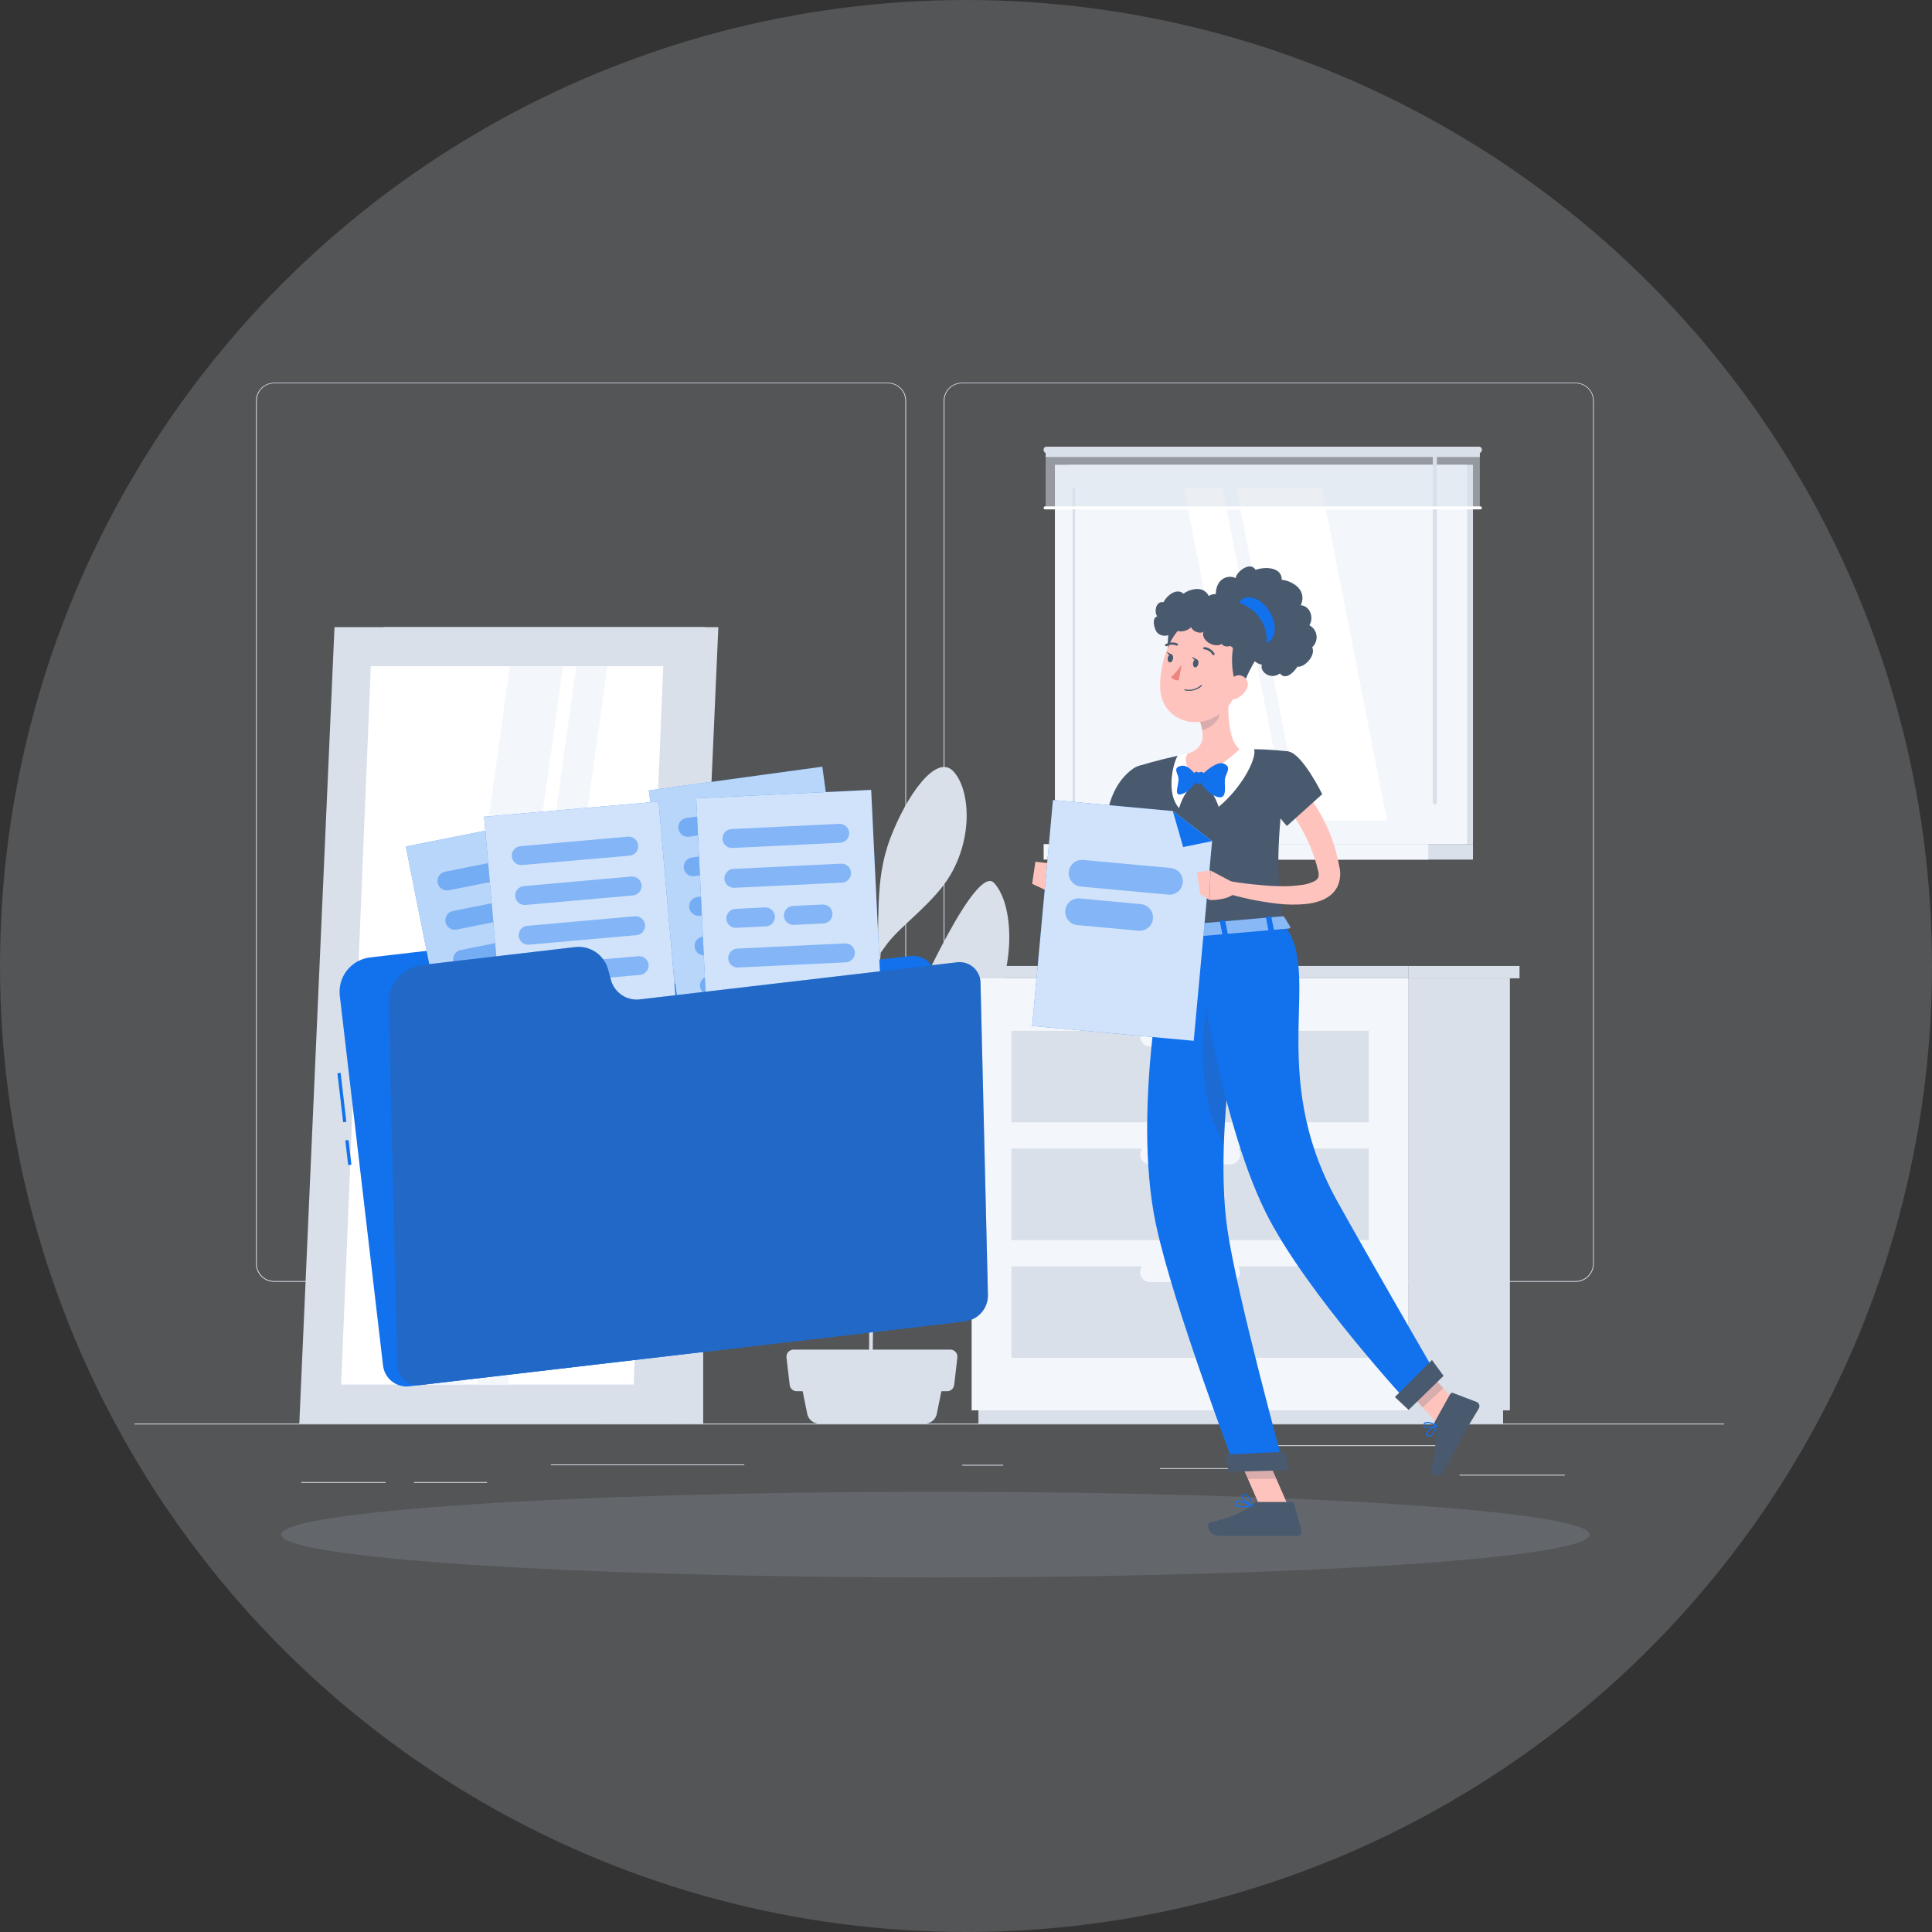 <svg width="158" height="158" viewBox="0 0 158 158" fill="none" xmlns="http://www.w3.org/2000/svg">
<rect x="0" y="0" width="158" height="158" fill="#333333" stroke="none"/>
<circle opacity="0.2" cx="79" cy="79" r="79" fill="#D9E0EA"/>
<path opacity="0.2" d="M76.5 122C106.047 122 130 123.567 130 125.5C130 127.433 106.047 129 76.5 129C46.953 129 23 127.433 23 125.5C23 123.567 46.953 122 76.5 122Z" fill="#A3AFC1"/>
<path d="M141 116.424H11V116.489H141V116.424Z" fill="#D9E0EA"/>
<path d="M127.974 120.607H119.363V120.672H127.974V120.607Z" fill="#D9E0EA"/>
<path d="M82.039 119.793H78.688V119.858H82.039V119.793Z" fill="#D9E0EA"/>
<path d="M101.916 120.069H94.859V120.134H101.916V120.069Z" fill="#D9E0EA"/>
<path d="M119.104 118.194H104.516V118.259H119.104V118.194Z" fill="#D9E0EA"/>
<path d="M31.538 121.202H24.641V121.267H31.538V121.202Z" fill="#D9E0EA"/>
<path d="M39.832 121.202H33.852V121.267H39.832V121.202Z" fill="#D9E0EA"/>
<path d="M60.869 119.762H45.059V119.827H60.869V119.762Z" fill="#D9E0EA"/>
<path d="M72.619 104.828H22.416C22.022 104.827 21.645 104.67 21.367 104.392C21.09 104.114 20.934 103.736 20.934 103.343V32.771C20.937 32.38 21.095 32.007 21.372 31.731C21.65 31.455 22.024 31.3 22.416 31.3H72.619C73.013 31.3 73.39 31.456 73.669 31.735C73.947 32.013 74.104 32.391 74.104 32.784V103.343C74.104 103.737 73.947 104.115 73.669 104.393C73.39 104.671 73.013 104.828 72.619 104.828ZM22.416 31.352C22.04 31.352 21.679 31.502 21.413 31.768C21.148 32.035 20.999 32.395 20.999 32.771V103.343C20.999 103.719 21.148 104.08 21.413 104.346C21.679 104.612 22.04 104.762 22.416 104.763H72.619C72.995 104.762 73.356 104.612 73.622 104.346C73.888 104.08 74.038 103.719 74.039 103.343V32.771C74.038 32.395 73.888 32.034 73.622 31.768C73.356 31.502 72.995 31.352 72.619 31.352H22.416Z" fill="#D9E0EA"/>
<path d="M128.862 104.828H78.656C78.263 104.827 77.886 104.67 77.608 104.392C77.329 104.114 77.173 103.737 77.172 103.343V32.771C77.176 32.38 77.334 32.006 77.612 31.731C77.89 31.455 78.265 31.3 78.656 31.3H128.862C129.253 31.301 129.627 31.456 129.904 31.732C130.181 32.007 130.338 32.381 130.342 32.771V103.343C130.342 103.736 130.186 104.113 129.909 104.391C129.632 104.669 129.255 104.826 128.862 104.828ZM78.656 31.352C78.28 31.352 77.919 31.502 77.653 31.768C77.387 32.034 77.238 32.395 77.237 32.771V103.343C77.238 103.719 77.387 104.08 77.653 104.346C77.919 104.612 78.28 104.762 78.656 104.763H128.862C129.239 104.762 129.599 104.612 129.866 104.346C130.132 104.08 130.281 103.719 130.282 103.343V32.771C130.281 32.395 130.132 32.034 129.866 31.768C129.599 31.502 129.239 31.352 128.862 31.352H78.656Z" fill="#D9E0EA"/>
<path d="M79.874 94.061C79.354 92.566 75.248 94.599 73.582 97.077C72.471 98.726 71.793 100.488 71.478 102.854C71.515 100.156 71.559 97.254 71.6 94.516C71.938 93.835 72.708 92.262 73.259 91.014C75.108 86.854 79.499 85.294 81.015 82.678C83.004 79.236 82.991 74.075 81.301 72.211C79.829 70.594 74.96 81.54 74.411 82.762C72.914 86.034 71.972 89.533 71.621 93.115C71.663 90.543 71.702 88.175 71.733 86.355C71.837 80.414 71.964 78.503 72.024 77.915C72.227 77.629 72.466 77.294 72.607 77.114C73.784 75.599 76.4 73.792 77.705 71.587C79.614 68.365 79.307 64.512 77.965 63.077C76.566 61.577 74.091 65.123 72.778 68.636C71.465 72.148 72.027 75.513 71.658 78.433C71.582 79.005 71.502 81.178 71.429 84.194C71.028 80.949 70.235 78.776 68.764 76.75C66.944 74.26 65.384 71.225 63.904 71.618C62.425 72.011 63.215 76.022 64.396 78.841C65.436 81.352 70.636 83.854 71.39 85.874C71.299 89.961 71.218 95.14 71.161 99.961C70.753 97.47 71.034 97.262 69.359 93.448C68.366 91.18 64.287 88.385 63.8 89.943C63.314 91.5 64.06 94.443 65.592 96.505C66.835 98.169 69.591 98.167 70.228 99.199C70.378 99.441 70.87 100.364 71.151 100.894C71.083 106.78 71.054 111.978 71.088 113.748L71.348 113.767C71.348 113.309 71.369 110.314 71.421 106.351C72.092 104.243 76.598 103.013 77.989 100.819C79.452 98.533 80.5 95.855 79.874 94.061Z" fill="#D9E0EA"/>
<path d="M75.638 116.424H66.991C66.761 116.424 66.539 116.345 66.361 116.2C66.184 116.055 66.062 115.853 66.016 115.628L65.402 112.602H77.227L76.611 115.628C76.566 115.853 76.444 116.055 76.267 116.2C76.09 116.345 75.868 116.424 75.638 116.424Z" fill="#D9E0EA"/>
<path d="M77.476 113.774H65.157C65.013 113.775 64.875 113.722 64.768 113.625C64.662 113.529 64.595 113.397 64.58 113.254L64.32 111.016C64.311 110.935 64.319 110.853 64.344 110.775C64.369 110.697 64.41 110.626 64.465 110.565C64.519 110.504 64.586 110.456 64.66 110.422C64.735 110.389 64.815 110.371 64.897 110.371H77.72C77.802 110.371 77.882 110.389 77.957 110.422C78.031 110.456 78.097 110.504 78.151 110.565C78.206 110.626 78.246 110.698 78.271 110.775C78.296 110.853 78.304 110.935 78.295 111.016L78.035 113.254C78.021 113.394 77.956 113.524 77.853 113.62C77.751 113.716 77.616 113.771 77.476 113.774Z" fill="#D9E0EA"/>
<path d="M115.199 115.34H123.48V80.003H115.199V115.34Z" fill="#D9E0EA"/>
<path d="M80.017 116.424H122.922V115.34H80.017V116.424Z" fill="#D9E0EA"/>
<path d="M115.198 80.003H79.461V115.34H115.198V80.003Z" fill="#F3F6FB"/>
<path d="M111.941 93.932H82.715V101.414H111.941V93.932Z" fill="#D9E0EA"/>
<path d="M111.941 103.562H82.715V111.044H111.941V103.562Z" fill="#D9E0EA"/>
<path d="M94.05 95.221H100.609C101.056 95.221 101.418 94.859 101.418 94.413C101.418 93.968 101.056 93.606 100.609 93.606H94.05C93.603 93.606 93.241 93.968 93.241 94.413C93.241 94.859 93.603 95.221 94.05 95.221Z" fill="#F3F6FB"/>
<path d="M111.941 84.301H82.715V91.784H111.941V84.301Z" fill="#D9E0EA"/>
<path d="M94.051 85.59H100.611C100.824 85.59 101.029 85.504 101.181 85.353C101.332 85.203 101.418 84.998 101.419 84.784C101.419 84.57 101.333 84.365 101.182 84.213C101.03 84.062 100.825 83.976 100.611 83.976H94.051C93.837 83.976 93.631 84.062 93.48 84.213C93.328 84.365 93.243 84.57 93.242 84.784C93.244 84.998 93.329 85.203 93.481 85.353C93.632 85.504 93.837 85.59 94.051 85.59Z" fill="#F3F6FB"/>
<path d="M94.051 104.851H100.611C100.825 104.851 101.03 104.766 101.181 104.615C101.333 104.464 101.419 104.259 101.419 104.045C101.419 103.831 101.333 103.625 101.182 103.474C101.03 103.322 100.825 103.237 100.611 103.236H94.051C93.837 103.237 93.631 103.322 93.48 103.474C93.328 103.625 93.243 103.831 93.242 104.045C93.243 104.259 93.328 104.464 93.48 104.615C93.632 104.766 93.837 104.851 94.051 104.851Z" fill="#F3F6FB"/>
<path d="M78.726 80.003H115.199V78.994H78.726V80.003Z" fill="#D9E0EA"/>
<path d="M124.268 78.997H115.199V80.006H124.268V78.997Z" fill="#D9E0EA"/>
<path d="M49.326 116.424H57.508L57.508 63.506H49.326L49.326 116.424Z" fill="#D9E0EA"/>
<path d="M28.473 116.424H55.869L58.747 51.289H31.351L28.473 116.424Z" fill="#D9E0EA"/>
<path d="M24.477 116.424H54.782L57.658 51.289H27.355L24.477 116.424Z" fill="#D9E0EA"/>
<path d="M51.818 113.231L54.242 54.484H30.324L27.898 113.231H51.818Z" fill="white"/>
<path d="M41.539 113.231L49.669 54.484H47.118L38.988 113.231H41.539Z" fill="#F3F6FB"/>
<path d="M37.908 113.231L46.039 54.484H41.689L33.559 113.231H37.908Z" fill="#F3F6FB"/>
<path d="M87.303 69.031H120.461V38.013H87.303V69.031Z" fill="#D9E0EA"/>
<path d="M86.27 69.031H119.977V38.013H86.27V69.031Z" fill="#F3F6FB"/>
<path d="M87.303 70.3H120.461V69.031H87.303V70.3Z" fill="#D9E0EA"/>
<path d="M85.35 70.3H116.805V69.031H85.35V70.3Z" fill="#F3F6FB"/>
<path d="M118.535 67.107V39.935H87.71V67.107H118.535Z" fill="#F3F6FB"/>
<path d="M87.918 67.109V39.937H87.713V67.109H87.918Z" fill="#D9E0EA"/>
<path d="M113.426 67.107L108.096 39.935H101.109L106.439 67.107H113.426Z" fill="white"/>
<path d="M105.308 67.107L99.978 39.935H96.824L102.154 67.107H105.308Z" fill="white"/>
<path d="M117.508 65.635V36.947C117.508 36.859 117.437 36.788 117.349 36.788H117.336C117.249 36.788 117.178 36.859 117.178 36.947V65.635C117.178 65.723 117.249 65.794 117.336 65.794H117.349C117.437 65.794 117.508 65.723 117.508 65.635Z" fill="#D9E0EA"/>
<path opacity="0.5" d="M85.516 41.533L121.02 41.533V36.786L85.516 36.786V41.533Z" fill="#D9E0EA"/>
<path d="M85.516 37.376L121.02 37.376V36.786L85.516 36.786V37.376Z" fill="#D9E0EA"/>
<path d="M85.575 37.046L120.961 37.046C121.086 37.046 121.188 36.945 121.188 36.82V36.755C121.188 36.63 121.086 36.529 120.961 36.529L85.575 36.529C85.45 36.529 85.349 36.63 85.349 36.755V36.82C85.349 36.945 85.45 37.046 85.575 37.046Z" fill="#D9E0EA"/>
<path d="M85.472 41.658H121.064C121.08 41.658 121.096 41.655 121.111 41.649C121.126 41.642 121.14 41.633 121.151 41.621C121.163 41.61 121.172 41.596 121.178 41.581C121.183 41.566 121.186 41.55 121.186 41.533C121.186 41.501 121.173 41.47 121.15 41.447C121.127 41.424 121.096 41.411 121.064 41.411H85.472C85.44 41.411 85.408 41.424 85.385 41.447C85.362 41.47 85.348 41.501 85.348 41.533C85.348 41.566 85.361 41.598 85.384 41.622C85.408 41.645 85.439 41.658 85.472 41.658Z" fill="white"/>
<path d="M27.857 87.741L27.594 87.772L28.062 91.774L28.325 91.743L27.857 87.741Z" fill="#1271ED"/>
<path d="M28.502 93.233L28.238 93.264L28.474 95.283L28.738 95.252L28.502 93.233Z" fill="#1271ED"/>
<path d="M45.994 79.579L45.682 78.703C45.467 78.101 45.055 77.589 44.511 77.252C43.968 76.915 43.327 76.772 42.692 76.847L30.267 78.3C29.522 78.387 28.843 78.767 28.378 79.355C27.914 79.943 27.702 80.691 27.789 81.436L31.325 111.674C31.354 111.926 31.433 112.171 31.557 112.393C31.681 112.616 31.848 112.812 32.047 112.97C32.247 113.127 32.476 113.244 32.721 113.314C32.966 113.383 33.222 113.404 33.475 113.374L77.935 108.174C78.188 108.145 78.433 108.067 78.656 107.943C78.879 107.819 79.076 107.653 79.234 107.453C79.393 107.253 79.51 107.024 79.58 106.779C79.65 106.534 79.67 106.277 79.641 106.024L76.573 79.883C76.513 79.373 76.254 78.907 75.851 78.588C75.448 78.269 74.935 78.124 74.425 78.183L48.607 81.204C48.052 81.268 47.491 81.143 47.017 80.848C46.542 80.552 46.182 80.105 45.994 79.579Z" fill="#1271ED"/>
<path d="M47.235 66.43L33.188 69.23L37.044 88.583L51.091 85.784L47.235 66.43Z" fill="#1271ED"/>
<path opacity="0.7" d="M47.235 66.43L33.188 69.23L37.044 88.583L51.091 85.784L47.235 66.43Z" fill="white"/>
<g opacity="0.4">
<path d="M45.357 71.08L36.704 72.807C36.503 72.846 36.294 72.804 36.123 72.69C35.952 72.576 35.833 72.399 35.792 72.198C35.752 71.997 35.794 71.788 35.908 71.617C36.022 71.446 36.199 71.327 36.4 71.286L45.058 69.567C45.26 69.528 45.468 69.57 45.639 69.684C45.81 69.798 45.929 69.974 45.971 70.175C46.007 70.377 45.964 70.584 45.849 70.753C45.734 70.922 45.557 71.04 45.357 71.08Z" fill="#1271ED"/>
<path d="M45.995 74.287L37.342 76.021C37.141 76.059 36.932 76.017 36.762 75.903C36.592 75.789 36.473 75.613 36.432 75.412C36.393 75.211 36.436 75.003 36.55 74.833C36.663 74.662 36.84 74.544 37.04 74.502L45.693 72.778C45.894 72.74 46.102 72.782 46.273 72.896C46.443 73.01 46.562 73.186 46.603 73.387C46.638 73.587 46.595 73.792 46.481 73.96C46.367 74.128 46.193 74.245 45.995 74.287Z" fill="#1271ED"/>
<path d="M46.631 77.487L37.978 79.211C37.777 79.249 37.569 79.207 37.399 79.093C37.229 78.979 37.11 78.803 37.069 78.602C37.03 78.401 37.072 78.193 37.186 78.023C37.3 77.853 37.476 77.734 37.677 77.692L46.33 75.966C46.531 75.928 46.739 75.97 46.909 76.084C47.08 76.198 47.198 76.374 47.24 76.574C47.279 76.776 47.237 76.985 47.123 77.156C47.009 77.326 46.832 77.446 46.631 77.487Z" fill="#1271ED"/>
<path d="M47.271 80.7L38.618 82.424C38.417 82.463 38.208 82.421 38.037 82.307C37.866 82.194 37.747 82.017 37.706 81.816C37.667 81.614 37.709 81.405 37.822 81.234C37.936 81.064 38.113 80.945 38.314 80.903L46.967 79.179C47.169 79.14 47.377 79.182 47.548 79.296C47.719 79.41 47.838 79.587 47.88 79.788C47.919 79.989 47.877 80.198 47.763 80.369C47.649 80.54 47.472 80.659 47.271 80.7Z" fill="#1271ED"/>
<path d="M45.543 84.358L39.256 85.611C39.055 85.65 38.847 85.607 38.677 85.493C38.506 85.38 38.388 85.203 38.346 85.003C38.307 84.801 38.349 84.592 38.463 84.422C38.577 84.251 38.754 84.132 38.955 84.09L45.242 82.837C45.443 82.799 45.651 82.841 45.821 82.955C45.991 83.069 46.11 83.245 46.151 83.445C46.191 83.647 46.149 83.856 46.035 84.027C45.921 84.198 45.744 84.317 45.543 84.358Z" fill="#1271ED"/>
</g>
<path d="M67.25 62.7L53.059 64.642L55.733 84.194L69.925 82.252L67.25 62.7Z" fill="#1271ED"/>
<path opacity="0.7" d="M67.25 62.7L53.059 64.642L55.733 84.194L69.925 82.252L67.25 62.7Z" fill="white"/>
<g opacity="0.4">
<path d="M65.094 67.232L56.353 68.428C56.149 68.454 55.943 68.4 55.78 68.276C55.616 68.151 55.508 67.968 55.479 67.765C55.453 67.561 55.507 67.355 55.631 67.192C55.755 67.028 55.939 66.92 56.142 66.891L64.883 65.695C65.087 65.668 65.293 65.723 65.457 65.847C65.62 65.971 65.728 66.155 65.757 66.358C65.784 66.562 65.729 66.768 65.605 66.931C65.481 67.095 65.297 67.203 65.094 67.232Z" fill="#1271ED"/>
<path d="M65.535 70.463L56.794 71.659C56.59 71.686 56.385 71.632 56.221 71.507C56.057 71.383 55.949 71.2 55.92 70.996C55.894 70.793 55.949 70.588 56.073 70.425C56.197 70.262 56.381 70.155 56.583 70.126L65.325 68.93C65.528 68.903 65.733 68.957 65.897 69.081C66.06 69.204 66.168 69.387 66.198 69.59C66.225 69.793 66.17 69.999 66.046 70.163C65.922 70.326 65.738 70.434 65.535 70.463Z" fill="#1271ED"/>
<path d="M59.643 74.563L57.236 74.894C57.032 74.92 56.826 74.866 56.663 74.742C56.499 74.617 56.391 74.434 56.362 74.231C56.335 74.027 56.39 73.821 56.514 73.658C56.638 73.494 56.822 73.386 57.025 73.357L59.435 73.027C59.639 73.001 59.844 73.056 60.007 73.18C60.17 73.304 60.277 73.487 60.306 73.69C60.333 73.893 60.278 74.099 60.154 74.263C60.03 74.426 59.846 74.534 59.643 74.563Z" fill="#1271ED"/>
<path d="M64.315 73.924L61.905 74.255C61.702 74.281 61.497 74.226 61.334 74.102C61.171 73.978 61.063 73.794 61.034 73.592C61.007 73.388 61.062 73.182 61.186 73.019C61.31 72.855 61.494 72.747 61.697 72.718L64.105 72.391C64.308 72.364 64.513 72.418 64.677 72.542C64.84 72.665 64.948 72.848 64.978 73.051C65.005 73.254 64.95 73.46 64.826 73.624C64.702 73.787 64.518 73.895 64.315 73.924Z" fill="#1271ED"/>
<path d="M66.422 76.93L57.681 78.126C57.477 78.153 57.271 78.098 57.108 77.974C56.944 77.85 56.836 77.666 56.807 77.463C56.781 77.26 56.836 77.055 56.96 76.892C57.084 76.729 57.267 76.621 57.47 76.592L66.211 75.393C66.415 75.367 66.621 75.421 66.784 75.545C66.948 75.669 67.056 75.853 67.085 76.056C67.112 76.26 67.057 76.466 66.933 76.629C66.809 76.793 66.625 76.901 66.422 76.93Z" fill="#1271ED"/>
<path d="M64.474 80.49L58.12 81.358C57.917 81.384 57.712 81.329 57.549 81.206C57.386 81.082 57.279 80.9 57.249 80.698C57.222 80.494 57.276 80.289 57.4 80.125C57.524 79.962 57.706 79.854 57.909 79.824L64.264 78.956C64.466 78.93 64.671 78.984 64.834 79.108C64.997 79.231 65.105 79.414 65.135 79.616C65.161 79.819 65.107 80.025 64.984 80.188C64.86 80.352 64.677 80.46 64.474 80.49Z" fill="#1271ED"/>
</g>
<path d="M53.859 65.552L39.59 66.796L41.303 86.455L55.572 85.212L53.859 65.552Z" fill="#1271ED"/>
<path opacity="0.8" d="M53.859 65.552L39.59 66.796L41.303 86.455L55.572 85.212L53.859 65.552Z" fill="white"/>
<g opacity="0.4">
<path d="M51.484 69.978L42.694 70.742C42.489 70.759 42.286 70.694 42.129 70.562C41.972 70.431 41.873 70.242 41.854 70.038C41.838 69.834 41.903 69.632 42.035 69.475C42.167 69.318 42.355 69.22 42.559 69.201L51.349 68.421C51.554 68.404 51.757 68.469 51.914 68.6C52.071 68.732 52.17 68.921 52.189 69.125C52.199 69.227 52.189 69.331 52.159 69.429C52.129 69.527 52.079 69.619 52.014 69.698C51.949 69.777 51.868 69.843 51.777 69.891C51.686 69.939 51.587 69.969 51.484 69.978Z" fill="#1271ED"/>
<path d="M51.766 73.228L42.975 74.008C42.771 74.024 42.568 73.96 42.411 73.828C42.253 73.696 42.154 73.507 42.135 73.303C42.119 73.099 42.183 72.896 42.315 72.739C42.447 72.581 42.636 72.482 42.84 72.463L51.631 71.683C51.835 71.667 52.038 71.731 52.195 71.863C52.352 71.995 52.451 72.183 52.47 72.388C52.487 72.592 52.422 72.795 52.291 72.952C52.159 73.11 51.97 73.209 51.766 73.228Z" fill="#1271ED"/>
<path d="M52.051 76.478L43.26 77.258C43.056 77.274 42.853 77.21 42.696 77.078C42.539 76.946 42.44 76.757 42.42 76.553C42.404 76.349 42.468 76.146 42.6 75.989C42.732 75.831 42.921 75.732 43.125 75.713L51.916 74.933C52.12 74.917 52.323 74.981 52.48 75.113C52.638 75.245 52.736 75.433 52.755 75.638C52.772 75.842 52.708 76.045 52.576 76.202C52.444 76.36 52.255 76.459 52.051 76.478Z" fill="#1271ED"/>
<path d="M52.34 79.728L43.549 80.508C43.345 80.524 43.142 80.46 42.985 80.328C42.828 80.196 42.729 80.007 42.71 79.803C42.693 79.599 42.758 79.396 42.889 79.239C43.021 79.081 43.21 78.982 43.414 78.963L52.205 78.199C52.409 78.182 52.612 78.247 52.769 78.379C52.926 78.511 53.025 78.699 53.045 78.903C53.057 79.105 52.99 79.304 52.859 79.458C52.727 79.612 52.541 79.709 52.34 79.728Z" fill="#1271ED"/>
<path d="M50.215 83.189L43.827 83.745C43.621 83.764 43.416 83.7 43.257 83.568C43.098 83.436 42.998 83.246 42.979 83.04C42.962 82.836 43.027 82.633 43.159 82.476C43.291 82.319 43.479 82.22 43.684 82.201L50.072 81.644C50.276 81.627 50.479 81.692 50.636 81.824C50.794 81.956 50.893 82.144 50.912 82.349C50.928 82.552 50.865 82.754 50.735 82.911C50.604 83.068 50.418 83.168 50.215 83.189Z" fill="#1271ED"/>
</g>
<path d="M71.244 64.597L56.938 65.287L57.888 84.998L72.195 84.308L71.244 64.597Z" fill="#1271ED"/>
<path opacity="0.8" d="M71.244 64.597L56.938 65.287L57.888 84.998L72.195 84.308L71.244 64.597Z" fill="white"/>
<g opacity="0.4">
<path d="M68.705 68.922L59.894 69.348C59.689 69.357 59.489 69.284 59.337 69.147C59.186 69.009 59.094 68.817 59.083 68.612C59.074 68.407 59.147 68.208 59.284 68.056C59.422 67.904 59.614 67.812 59.819 67.801L68.632 67.375C68.837 67.366 69.037 67.439 69.189 67.576C69.341 67.714 69.432 67.906 69.444 68.111C69.452 68.316 69.379 68.516 69.241 68.668C69.103 68.82 68.91 68.911 68.705 68.922Z" fill="#1271ED"/>
<path d="M68.864 72.182L60.05 72.606C59.845 72.614 59.645 72.542 59.494 72.404C59.342 72.267 59.25 72.075 59.239 71.87C59.23 71.665 59.303 71.465 59.441 71.313C59.58 71.161 59.772 71.07 59.977 71.059L68.789 70.632C68.994 70.624 69.194 70.697 69.346 70.835C69.498 70.973 69.589 71.166 69.6 71.371C69.609 71.576 69.536 71.776 69.398 71.927C69.261 72.079 69.069 72.171 68.864 72.182Z" fill="#1271ED"/>
<path d="M62.639 75.759L60.21 75.876C60.005 75.885 59.806 75.812 59.654 75.675C59.502 75.537 59.41 75.345 59.399 75.141C59.391 74.936 59.463 74.736 59.601 74.584C59.738 74.432 59.93 74.341 60.135 74.329L62.563 74.21C62.769 74.201 62.969 74.274 63.121 74.412C63.273 74.55 63.364 74.743 63.374 74.948C63.383 75.153 63.311 75.353 63.173 75.504C63.035 75.656 62.843 75.748 62.639 75.759Z" fill="#1271ED"/>
<path d="M67.346 75.52L64.917 75.637C64.713 75.646 64.513 75.573 64.361 75.436C64.209 75.298 64.118 75.106 64.106 74.901C64.098 74.697 64.17 74.497 64.308 74.345C64.445 74.193 64.637 74.102 64.842 74.09L67.27 73.973C67.475 73.965 67.675 74.037 67.827 74.175C67.979 74.313 68.07 74.504 68.082 74.709C68.09 74.914 68.018 75.114 67.88 75.266C67.742 75.417 67.55 75.509 67.346 75.52Z" fill="#1271ED"/>
<path d="M69.177 78.701L60.363 79.124C60.158 79.133 59.958 79.061 59.806 78.923C59.654 78.785 59.563 78.593 59.551 78.389C59.543 78.183 59.616 77.983 59.754 77.831C59.892 77.68 60.085 77.588 60.29 77.578L69.101 77.151C69.306 77.143 69.507 77.215 69.659 77.354C69.81 77.492 69.902 77.684 69.912 77.889C69.921 78.094 69.849 78.294 69.711 78.446C69.573 78.598 69.381 78.689 69.177 78.701Z" fill="#1271ED"/>
<path d="M66.927 82.075L60.523 82.384C60.318 82.393 60.118 82.32 59.966 82.183C59.815 82.045 59.723 81.853 59.712 81.649C59.703 81.444 59.776 81.244 59.913 81.092C60.051 80.94 60.243 80.849 60.447 80.837L66.851 80.528C67.056 80.519 67.256 80.592 67.408 80.73C67.559 80.867 67.651 81.059 67.662 81.264C67.671 81.469 67.599 81.668 67.461 81.82C67.323 81.972 67.131 82.064 66.927 82.075Z" fill="#1271ED"/>
</g>
<path d="M49.961 80.138L49.732 79.283C49.571 78.691 49.199 78.179 48.686 77.843C48.172 77.507 47.554 77.372 46.947 77.463L34.522 78.916C33.768 79.009 33.074 79.373 32.569 79.941C32.065 80.508 31.785 81.241 31.781 82L32.486 111.601C32.49 111.845 32.546 112.085 32.651 112.305C32.756 112.525 32.907 112.721 33.093 112.878C33.279 113.035 33.497 113.15 33.732 113.216C33.967 113.282 34.213 113.297 34.454 113.26L78.914 108.06C79.43 107.997 79.906 107.749 80.252 107.36C80.598 106.972 80.791 106.471 80.794 105.951L80.186 80.362C80.181 80.118 80.124 79.878 80.019 79.658C79.914 79.438 79.763 79.242 79.577 79.085C79.39 78.928 79.172 78.813 78.937 78.747C78.702 78.681 78.456 78.666 78.215 78.703L52.399 81.722C51.869 81.803 51.328 81.686 50.879 81.394C50.429 81.102 50.102 80.656 49.961 80.138Z" fill="#1271ED"/>
<path opacity="0.3" d="M49.961 80.138L49.732 79.283C49.571 78.691 49.199 78.179 48.686 77.843C48.172 77.507 47.554 77.372 46.947 77.463L34.522 78.916C33.768 79.009 33.074 79.373 32.569 79.941C32.065 80.508 31.785 81.241 31.781 82L32.486 111.601C32.49 111.845 32.546 112.085 32.651 112.305C32.756 112.525 32.907 112.721 33.093 112.878C33.279 113.035 33.497 113.15 33.732 113.216C33.967 113.282 34.213 113.297 34.454 113.26L78.914 108.06C79.43 107.997 79.906 107.749 80.252 107.36C80.598 106.972 80.791 106.471 80.794 105.951L80.186 80.362C80.181 80.118 80.124 79.878 80.019 79.658C79.914 79.438 79.763 79.242 79.577 79.085C79.39 78.928 79.172 78.813 78.937 78.747C78.702 78.681 78.456 78.666 78.215 78.703L52.399 81.722C51.869 81.803 51.328 81.686 50.879 81.394C50.429 81.102 50.102 80.656 49.961 80.138Z" fill="#49596E"/>
<path d="M93.42 65.908C93.227 66.873 93.022 67.824 92.79 68.768C92.559 69.712 92.333 70.666 92.081 71.61L91.696 73.022L91.647 73.204C91.623 73.282 91.597 73.36 91.566 73.44C91.499 73.617 91.412 73.786 91.306 73.942C91.177 74.136 91.012 74.304 90.82 74.436C90.608 74.58 90.364 74.669 90.11 74.696C89.725 74.724 89.34 74.642 89 74.46C88.741 74.319 88.499 74.151 88.277 73.958C87.875 73.606 87.519 73.206 87.219 72.764L87.96 72.12C88.314 72.395 88.687 72.643 89.078 72.863C89.247 72.959 89.427 73.037 89.613 73.095C89.772 73.147 89.912 73.139 89.912 73.113C89.912 73.087 89.886 73.113 89.873 73.113C89.86 73.113 89.873 73.113 89.873 73.069C89.873 73.024 89.904 72.978 89.923 72.91L89.983 72.621L90.284 71.202L90.895 68.363C91.093 67.416 91.306 66.467 91.511 65.531L93.42 65.908Z" fill="#FFC3BD"/>
<path d="M92.557 62.937C90.339 64.634 90.43 67.835 90.43 67.835L94.395 68.784C94.395 68.784 95.615 65.565 95.121 64.387C94.606 63.16 93.808 61.98 92.557 62.937Z" fill="#49596E"/>
<path d="M88.157 72.159L86.698 70.7L85.918 72.983C85.918 72.983 87.15 73.646 88.328 73.019L88.157 72.159Z" fill="#FFC3BD"/>
<path d="M84.678 70.474L84.41 72.278L85.91 72.983L86.698 70.7L84.678 70.474Z" fill="#FFC3BD"/>
<path d="M105.412 123.303L103.181 123.521L100.859 118.21L103.09 117.991L105.412 123.303Z" fill="#FFC3BD"/>
<path d="M119.782 115.451L118.105 117.024L114.488 113.049L116.165 111.476L119.782 115.451Z" fill="#FFC3BD"/>
<path d="M117.34 116.27L118.599 114.003C118.62 113.963 118.655 113.933 118.697 113.917C118.739 113.901 118.785 113.901 118.827 113.917L120.764 114.656C120.812 114.676 120.855 114.706 120.891 114.744C120.926 114.782 120.953 114.827 120.97 114.876C120.987 114.925 120.994 114.977 120.989 115.029C120.984 115.08 120.969 115.13 120.944 115.176C120.491 115.956 120.234 116.315 119.68 117.313C119.34 117.927 118.677 119.333 118.206 120.173C117.735 121.013 116.872 120.602 116.992 120.207C117.53 118.434 117.429 117.448 117.278 116.668C117.252 116.532 117.274 116.392 117.34 116.27Z" fill="#49596E"/>
<path d="M102.883 122.832H105.623C105.673 122.832 105.72 122.849 105.759 122.879C105.798 122.909 105.826 122.951 105.839 122.999L106.434 125.164C106.449 125.215 106.451 125.269 106.442 125.322C106.432 125.374 106.41 125.423 106.377 125.465C106.345 125.507 106.303 125.541 106.255 125.565C106.207 125.588 106.155 125.599 106.102 125.599C105.134 125.599 104.677 125.599 103.473 125.599H99.791C98.788 125.599 98.58 124.587 98.993 124.494C100.852 124.083 101.921 123.516 102.495 122.975C102.602 122.88 102.74 122.829 102.883 122.832Z" fill="#49596E"/>
<path opacity="0.2" d="M100.859 118.213L102.055 120.95H104.382L103.09 117.994L100.859 118.213Z" fill="#49596E"/>
<path opacity="0.2" d="M116.165 111.479L114.488 113.052L116.355 115.1L118.032 113.525L116.165 111.479Z" fill="#49596E"/>
<path d="M93.226 62.608C93.226 62.608 92.222 63.048 95.587 76.36L104.931 75.551C104.448 71.763 104.24 69.418 105.381 61.454C104.05 61.297 102.709 61.237 101.369 61.275C99.948 61.296 98.53 61.419 97.126 61.641C95.811 61.898 94.509 62.22 93.226 62.608Z" fill="#49596E"/>
<path d="M101.37 61.199C101.37 61.199 101.89 61.199 102.524 61.199C102.901 61.779 101.679 64.319 99.664 65.981C99.357 65.057 98.793 64.24 98.039 63.625L101.37 61.199Z" fill="white"/>
<path d="M97.128 61.607C97.128 61.607 96.892 61.641 96.328 61.771C95.951 62.351 95.314 64.829 96.424 66.092C96.703 65.134 97.264 64.282 98.033 63.646L97.128 61.607Z" fill="white"/>
<path d="M100.536 56.532C100.388 57.921 100.336 60.432 101.371 61.275C101.371 61.275 100.266 62.403 98.033 63.646C96.408 62.523 97.128 61.641 97.128 61.641C98.618 61.147 98.48 60.021 98.124 58.981L100.536 56.532Z" fill="#FFC3BD"/>
<path d="M97.992 63.654C97.992 63.654 99.362 62.162 100.072 62.448C100.782 62.734 100.233 63.246 100.171 63.727C100.109 64.208 100.447 65.487 99.498 65.154C98.549 64.821 97.992 63.654 97.992 63.654Z" fill="#1271ED"/>
<path d="M97.939 63.623C97.939 63.623 97.291 62.479 96.592 62.632C95.892 62.786 96.308 63.186 96.371 63.618C96.451 64.169 95.869 65.23 96.712 64.918C97.554 64.606 97.939 63.623 97.939 63.623Z" fill="#1271ED"/>
<g opacity="0.2">
<path d="M97.579 63.376C97.57 63.606 97.615 63.836 97.709 64.046C97.795 63.912 97.871 63.771 97.936 63.625C97.84 63.462 97.729 63.308 97.605 63.165C97.584 63.233 97.575 63.304 97.579 63.376Z" fill="#49596E"/>
<path d="M98.493 63.17C98.199 63.43 97.996 63.654 97.996 63.654C98.072 63.81 98.159 63.96 98.256 64.103C98.413 63.946 98.506 63.735 98.516 63.513C98.541 63.399 98.533 63.28 98.493 63.17Z" fill="#49596E"/>
</g>
<path d="M97.976 64.122C97.781 64.122 97.662 63.912 97.649 63.41C97.636 62.908 98.021 63.186 98.021 63.186C98.021 63.186 98.541 62.926 98.447 63.527C98.379 64.003 98.177 64.122 97.976 64.122Z" fill="#1271ED"/>
<path opacity="0.2" d="M99.552 57.533L98.125 58.981C98.211 59.222 98.276 59.47 98.32 59.722C98.895 59.59 99.727 58.992 99.734 58.378C99.725 58.088 99.663 57.802 99.552 57.533Z" fill="#49596E"/>
<path d="M98.326 51.839C98.326 51.839 96.766 54 96.507 54.959C95.446 55.578 95.233 52.533 95.794 50.656C97.546 51.756 98.326 51.839 98.326 51.839Z" fill="#49596E"/>
<path d="M101.757 54.364C101.177 56.581 100.977 57.533 99.62 58.461C97.574 59.86 94.976 58.664 94.88 56.316C94.794 54.205 95.756 50.932 98.13 50.471C98.653 50.365 99.195 50.395 99.703 50.558C100.212 50.721 100.67 51.012 101.034 51.402C101.397 51.793 101.655 52.27 101.782 52.788C101.908 53.307 101.9 53.849 101.757 54.364Z" fill="#FFC3BD"/>
<path d="M102.964 53.477C102.964 53.477 101.848 55.284 101.698 56.077C100.889 56.626 100.548 54.218 100.889 52.697C101.261 51.343 102.964 53.477 102.964 53.477Z" fill="#49596E"/>
<path d="M102.52 52.222C102.197 52.466 101.857 51.564 102.177 50.872C101.56 50.911 100.819 50.545 100.978 49.949C99.764 50.358 99.314 49.123 99.454 48.267C99.624 47.227 100.528 47.006 101.061 47.279C101.061 46.814 102.236 45.844 102.684 46.603C103.513 46.309 104.849 46.4 104.821 47.419C105.369 47.435 106.989 48.056 106.381 49.499C107.096 49.541 107.483 50.449 107.085 51.135C107.242 51.218 107.377 51.337 107.477 51.483C107.578 51.629 107.642 51.797 107.665 51.973C107.687 52.149 107.666 52.328 107.605 52.494C107.543 52.66 107.443 52.81 107.312 52.929C107.642 53.615 106.641 54.637 106.108 54.515C105.702 55.136 105.081 55.604 104.675 55.074C103.895 55.648 102.998 54.918 103.198 54.356C102.314 54.221 101.412 52.747 102.52 52.222Z" fill="#49596E"/>
<path d="M103.841 50.038C104.424 51.01 104.375 52.118 103.735 52.495C103.095 52.872 102.1 52.404 101.517 51.432C100.935 50.459 100.981 49.352 101.624 48.975C102.266 48.598 103.259 49.068 103.841 50.038Z" fill="#1271ED"/>
<path d="M98.433 51.58C98.4 51.858 97.632 51.785 97.412 51.294C97.094 51.627 96.348 51.798 96.093 51.437C95.662 52.248 94.793 52.035 94.57 51.647C94.346 51.26 94.198 50.54 94.648 50.397C94.388 50.173 94.466 49.12 95.147 49.253C95.433 48.691 96.216 48.054 96.787 48.551C97.1 48.291 98.347 47.75 98.852 48.74C98.963 48.665 99.089 48.615 99.221 48.596C99.354 48.576 99.489 48.586 99.617 48.626C99.745 48.666 99.862 48.735 99.96 48.827C100.057 48.919 100.133 49.031 100.18 49.157C100.989 48.946 101.34 49.559 101.337 49.892C101.912 50.048 101.951 51.041 101.597 51.255C101.735 51.757 101.662 52.295 101.135 52.248C101.033 52.924 100.128 53.028 99.915 52.661C99.328 53.038 98.129 52.383 98.433 51.58Z" fill="#49596E"/>
<path d="M97.059 49.66C97.716 48.75 100.116 48.36 102.194 49.736C104.066 50.965 103.943 53.823 102.454 53.669C100.964 53.516 99.492 51.772 99.492 51.772L97.059 49.66Z" fill="#49596E"/>
<path d="M101.941 56.366C101.733 56.757 101.38 57.05 100.958 57.183C100.394 57.352 100.103 56.852 100.248 56.314C100.381 55.831 100.831 55.16 101.4 55.227C101.524 55.244 101.642 55.291 101.743 55.365C101.845 55.439 101.926 55.537 101.98 55.65C102.033 55.763 102.058 55.888 102.051 56.013C102.044 56.138 102.006 56.26 101.941 56.366Z" fill="#FFC3BD"/>
<path d="M95.589 76.36C95.589 76.36 92.427 90.348 94.549 100.21C95.963 106.814 101.049 120.154 101.049 120.154L105.037 120.053C105.037 120.053 101.176 106.052 100.378 100.553C99.013 91.135 102.432 75.777 102.432 75.777L95.589 76.36Z" fill="#1271ED"/>
<path opacity="0.2" d="M99.233 79.186L101.22 82.33C100.619 86.057 100.238 89.816 100.078 93.588C97.283 88.57 98.62 81.841 99.233 79.186Z" fill="#49596E"/>
<path d="M100.486 120.363L105.411 120.235L105.127 118.725L100.102 118.961L100.486 120.363Z" fill="#49596E"/>
<path d="M97.633 76.212C97.633 76.212 99.487 91.045 103.509 99.144C106.756 105.686 115.422 115.004 115.422 115.004L117.637 112.721C117.637 112.721 111.785 102.602 109.372 98.258C103.452 87.598 108.29 79.473 104.934 75.56L97.633 76.212Z" fill="#1271ED"/>
<path d="M115.197 115.303L118.057 112.516L117.108 111.224L114.074 114.25L115.197 115.303Z" fill="#49596E"/>
<path d="M105.026 74.993L105.52 75.793C105.559 75.853 105.486 75.926 105.38 75.936L95.578 76.784C95.495 76.784 95.422 76.755 95.412 76.704L95.255 75.874C95.243 75.817 95.313 75.762 95.404 75.754L104.868 74.936C104.897 74.93 104.927 74.932 104.955 74.942C104.983 74.953 105.007 74.97 105.026 74.993Z" fill="#1271ED"/>
<path opacity="0.5" d="M105.026 74.993L105.52 75.793C105.559 75.853 105.486 75.926 105.38 75.936L95.578 76.784C95.495 76.784 95.422 76.755 95.412 76.704L95.255 75.874C95.243 75.817 95.313 75.762 95.404 75.754L104.868 74.936C104.897 74.93 104.927 74.932 104.955 74.942C104.983 74.953 105.007 74.97 105.026 74.993Z" fill="white"/>
<path d="M103.846 76.16L104.106 76.139C104.155 76.139 104.191 76.105 104.186 76.074L103.973 74.998C103.973 74.964 103.921 74.943 103.869 74.948L103.609 74.969C103.557 74.969 103.521 75.003 103.528 75.034L103.742 76.11C103.749 76.141 103.796 76.165 103.846 76.16Z" fill="#1271ED"/>
<path d="M96.299 76.812L96.559 76.792C96.608 76.792 96.644 76.758 96.639 76.727L96.426 75.65C96.417 75.632 96.401 75.617 96.383 75.608C96.364 75.599 96.343 75.596 96.322 75.601L96.062 75.622C96.01 75.622 95.974 75.656 95.981 75.687L96.195 76.763C96.203 76.799 96.249 76.818 96.299 76.812Z" fill="#1271ED"/>
<path d="M100.073 76.487L100.333 76.464C100.385 76.464 100.421 76.43 100.414 76.399L100.2 75.323C100.2 75.291 100.148 75.268 100.099 75.273L99.839 75.297C99.79 75.297 99.753 75.33 99.758 75.362L99.972 76.438C99.977 76.469 100.021 76.49 100.073 76.487Z" fill="#1271ED"/>
<path d="M98.001 54.288C97.965 54.47 97.84 54.6 97.721 54.577C97.601 54.553 97.534 54.385 97.567 54.203C97.601 54.02 97.731 53.891 97.851 53.914C97.97 53.937 98.038 54.104 98.001 54.288Z" fill="#49596E"/>
<path d="M95.933 53.88C95.969 53.697 95.901 53.53 95.781 53.506C95.661 53.483 95.535 53.612 95.499 53.795C95.463 53.978 95.531 54.146 95.65 54.17C95.77 54.193 95.897 54.064 95.933 53.88Z" fill="#49596E"/>
<path d="M95.838 53.53L95.422 53.316C95.422 53.316 95.581 53.704 95.838 53.53Z" fill="#49596E"/>
<path d="M96.644 54.338C96.401 54.724 96.105 55.073 95.766 55.378C95.844 55.465 95.942 55.533 96.05 55.578C96.158 55.623 96.275 55.643 96.392 55.638L96.644 54.338Z" fill="#ED847E"/>
<path d="M97.24 56.496C97.624 56.5 97.996 56.359 98.28 56.101C98.286 56.097 98.29 56.092 98.294 56.086C98.297 56.079 98.299 56.073 98.299 56.066C98.299 56.059 98.298 56.052 98.296 56.046C98.293 56.039 98.289 56.034 98.284 56.029C98.279 56.024 98.273 56.021 98.266 56.019C98.26 56.017 98.253 56.016 98.246 56.017C98.239 56.018 98.233 56.02 98.227 56.024C98.221 56.028 98.216 56.033 98.213 56.038C98.038 56.193 97.829 56.304 97.603 56.362C97.377 56.42 97.141 56.424 96.913 56.374C96.907 56.373 96.901 56.373 96.895 56.374C96.889 56.375 96.884 56.378 96.879 56.381C96.874 56.385 96.87 56.389 96.867 56.394C96.864 56.399 96.862 56.404 96.861 56.41C96.859 56.416 96.859 56.422 96.86 56.428C96.861 56.434 96.863 56.44 96.867 56.445C96.87 56.45 96.875 56.454 96.88 56.457C96.885 56.46 96.891 56.462 96.897 56.462C97.01 56.486 97.125 56.497 97.24 56.496Z" fill="#49596E"/>
<path d="M99.242 53.579C99.259 53.578 99.275 53.574 99.289 53.566C99.31 53.553 99.325 53.533 99.33 53.51C99.336 53.486 99.333 53.462 99.32 53.441C99.234 53.295 99.115 53.171 98.971 53.081C98.828 52.99 98.665 52.936 98.496 52.921C98.484 52.921 98.472 52.923 98.461 52.927C98.45 52.931 98.44 52.938 98.431 52.946C98.422 52.954 98.415 52.964 98.41 52.975C98.405 52.986 98.403 52.997 98.402 53.009C98.402 53.021 98.404 53.033 98.408 53.044C98.413 53.056 98.419 53.066 98.427 53.075C98.435 53.083 98.445 53.09 98.456 53.095C98.467 53.1 98.479 53.103 98.491 53.103C98.63 53.118 98.764 53.167 98.881 53.244C98.998 53.321 99.095 53.425 99.164 53.547C99.174 53.559 99.186 53.567 99.199 53.573C99.213 53.578 99.228 53.58 99.242 53.579Z" fill="#49596E"/>
<path d="M95.365 52.846C95.38 52.849 95.395 52.849 95.409 52.846C95.53 52.774 95.666 52.732 95.806 52.723C95.946 52.714 96.087 52.739 96.215 52.794C96.237 52.803 96.26 52.803 96.282 52.795C96.303 52.788 96.321 52.772 96.331 52.752C96.342 52.731 96.344 52.708 96.338 52.686C96.332 52.664 96.318 52.645 96.299 52.633C96.143 52.562 95.972 52.53 95.802 52.54C95.631 52.549 95.465 52.6 95.318 52.687C95.298 52.699 95.283 52.719 95.277 52.742C95.27 52.764 95.273 52.789 95.285 52.809C95.293 52.822 95.306 52.832 95.32 52.839C95.334 52.845 95.35 52.848 95.365 52.846Z" fill="#49596E"/>
<path d="M105.778 63.581C105.955 63.753 106.077 63.888 106.215 64.041C106.353 64.195 106.475 64.346 106.6 64.499C106.847 64.808 107.084 65.126 107.305 65.451C107.744 66.106 108.134 66.793 108.469 67.507C108.805 68.224 109.075 68.97 109.278 69.735C109.379 70.118 109.47 70.515 109.538 70.897C109.667 71.45 109.604 72.029 109.359 72.541C109.216 72.809 109.018 73.045 108.779 73.232C108.571 73.392 108.343 73.523 108.1 73.622C107.683 73.783 107.246 73.886 106.8 73.929C106.01 74.005 105.214 73.995 104.426 73.898C102.918 73.722 101.43 73.406 99.981 72.954L100.22 72.01C100.927 72.127 101.655 72.237 102.372 72.312C103.09 72.387 103.813 72.455 104.523 72.471C105.21 72.495 105.899 72.457 106.579 72.356C106.872 72.308 107.157 72.221 107.427 72.096C107.592 72.034 107.728 71.912 107.809 71.755C107.831 71.695 107.841 71.632 107.84 71.568C107.844 71.522 107.844 71.475 107.84 71.428C107.84 71.376 107.822 71.329 107.799 71.233C107.726 70.897 107.63 70.567 107.526 70.24C107.314 69.587 107.053 68.95 106.746 68.337C106.437 67.719 106.082 67.126 105.685 66.561C105.49 66.275 105.284 65.996 105.071 65.729C104.965 65.594 104.853 65.469 104.744 65.336C104.634 65.204 104.51 65.076 104.424 64.983L105.778 63.581Z" fill="#FFC3BD"/>
<path d="M100.817 72.153L98.997 71.189L98.914 73.599C98.914 73.599 100.214 73.682 100.958 73.079L100.817 72.153Z" fill="#FFC3BD"/>
<path d="M97.623 85.119L99.126 68.789L95.915 66.329L86.113 65.427L84.41 83.902L97.623 85.119Z" fill="#1271ED"/>
<path opacity="0.8" d="M97.623 85.119L99.126 68.789L95.915 66.329L86.113 65.427L84.41 83.902L97.623 85.119Z" fill="white"/>
<path d="M99.125 68.789L95.914 66.329L96.757 69.272L99.125 68.789Z" fill="#1271ED"/>
<path opacity="0.4" d="M96.729 72.174C96.716 72.317 96.675 72.456 96.608 72.583C96.541 72.71 96.45 72.822 96.34 72.914C96.229 73.006 96.102 73.075 95.965 73.118C95.828 73.16 95.684 73.175 95.541 73.162L88.391 72.504C88.103 72.477 87.837 72.337 87.651 72.114C87.466 71.891 87.377 71.604 87.403 71.316C87.416 71.173 87.457 71.034 87.524 70.907C87.591 70.78 87.682 70.667 87.792 70.576C87.903 70.484 88.03 70.415 88.167 70.372C88.304 70.33 88.448 70.315 88.591 70.328L95.741 70.986C95.884 70.999 96.023 71.04 96.15 71.107C96.277 71.174 96.39 71.265 96.481 71.375C96.573 71.485 96.642 71.613 96.685 71.75C96.727 71.887 96.742 72.031 96.729 72.174Z" fill="#1271ED"/>
<path opacity="0.4" d="M94.291 75.125C94.278 75.268 94.237 75.407 94.17 75.534C94.104 75.661 94.012 75.773 93.902 75.865C93.792 75.957 93.664 76.026 93.527 76.068C93.39 76.111 93.246 76.126 93.103 76.113L88.106 75.653C87.963 75.639 87.824 75.598 87.697 75.532C87.57 75.465 87.457 75.374 87.366 75.263C87.274 75.153 87.205 75.025 87.162 74.888C87.12 74.751 87.105 74.607 87.118 74.464C87.131 74.321 87.172 74.183 87.239 74.055C87.306 73.928 87.397 73.816 87.507 73.724C87.618 73.632 87.745 73.563 87.882 73.521C88.019 73.478 88.163 73.463 88.306 73.476L93.303 73.939C93.591 73.966 93.857 74.106 94.042 74.328C94.227 74.55 94.317 74.837 94.291 75.125Z" fill="#1271ED"/>
<path d="M97.883 71.332L98.156 73.133L98.91 73.599L98.993 71.189L97.883 71.332Z" fill="#FFC3BD"/>
<path d="M105.379 61.46C106.525 61.662 108.132 64.949 108.132 64.949L105.243 67.549C105.243 67.549 102.945 65.042 103.067 63.55C103.174 62.289 103.923 61.2 105.379 61.46Z" fill="#49596E"/>
<path d="M116.892 117.489C116.922 117.489 116.952 117.485 116.981 117.476C117.256 117.383 117.436 116.876 117.519 116.582C117.521 116.574 117.52 116.565 117.518 116.557C117.515 116.548 117.51 116.541 117.503 116.535C117.496 116.529 117.488 116.526 117.479 116.526C117.47 116.526 117.461 116.529 117.454 116.535C117.371 116.577 116.638 116.969 116.614 117.258C116.611 117.289 116.616 117.321 116.63 117.35C116.644 117.378 116.665 117.402 116.692 117.419C116.749 117.465 116.82 117.49 116.892 117.489ZM117.412 116.663C117.285 117.068 117.121 117.336 116.965 117.388C116.93 117.399 116.892 117.4 116.856 117.392C116.82 117.384 116.787 117.366 116.76 117.341C116.746 117.333 116.734 117.321 116.727 117.307C116.72 117.293 116.717 117.277 116.718 117.261C116.718 117.084 117.147 116.806 117.399 116.663H117.412Z" fill="#1271ED"/>
<path d="M116.777 116.777C117.027 116.776 117.273 116.718 117.498 116.608C117.504 116.604 117.509 116.598 117.513 116.591C117.517 116.584 117.518 116.577 117.518 116.569C117.519 116.561 117.517 116.553 117.513 116.546C117.508 116.539 117.502 116.533 117.495 116.53C117.472 116.517 116.892 116.197 116.58 116.309C116.541 116.32 116.505 116.341 116.475 116.369C116.445 116.397 116.422 116.432 116.408 116.47C116.389 116.506 116.382 116.548 116.39 116.589C116.397 116.63 116.419 116.667 116.45 116.694C116.547 116.757 116.662 116.786 116.777 116.777ZM117.373 116.569C117.126 116.675 116.645 116.74 116.51 116.626C116.486 116.605 116.463 116.574 116.494 116.504C116.503 116.478 116.518 116.455 116.538 116.436C116.558 116.417 116.582 116.403 116.608 116.395C116.819 116.319 117.209 116.488 117.373 116.579V116.569Z" fill="#1271ED"/>
<path d="M101.669 123.274C101.921 123.268 102.171 123.236 102.416 123.178C102.424 123.175 102.432 123.169 102.437 123.162C102.442 123.155 102.445 123.146 102.445 123.137C102.445 123.127 102.442 123.119 102.437 123.111C102.432 123.104 102.424 123.098 102.416 123.095C102.304 123.04 101.308 122.575 101.058 122.752C101.035 122.767 101.017 122.788 101.006 122.813C100.994 122.837 100.99 122.865 100.993 122.892C100.994 122.943 101.007 122.993 101.03 123.038C101.053 123.083 101.087 123.122 101.129 123.152C101.291 123.25 101.481 123.292 101.669 123.274ZM102.26 123.118C101.966 123.173 101.42 123.246 101.194 123.077C101.165 123.054 101.141 123.025 101.124 122.993C101.107 122.96 101.097 122.924 101.095 122.887C101.092 122.876 101.094 122.864 101.098 122.853C101.103 122.842 101.111 122.833 101.121 122.827C101.259 122.731 101.846 122.936 102.26 123.118Z" fill="#1271ED"/>
<path d="M102.405 123.181C102.415 123.184 102.426 123.184 102.436 123.181C102.442 123.175 102.447 123.168 102.449 123.159C102.452 123.151 102.452 123.142 102.449 123.134C102.449 123.093 102.215 122.112 101.669 122.175C101.534 122.193 101.495 122.258 101.49 122.313C101.456 122.573 102.082 123.064 102.381 123.189L102.405 123.181ZM101.724 122.253C102.069 122.253 102.27 122.825 102.337 123.054C102.012 122.882 101.557 122.474 101.586 122.315C101.586 122.302 101.586 122.266 101.687 122.255L101.724 122.253Z" fill="#1271ED"/>
<path d="M97.902 53.935L97.488 53.722C97.488 53.722 97.647 54.109 97.902 53.935Z" fill="#49596E"/>
</svg>
